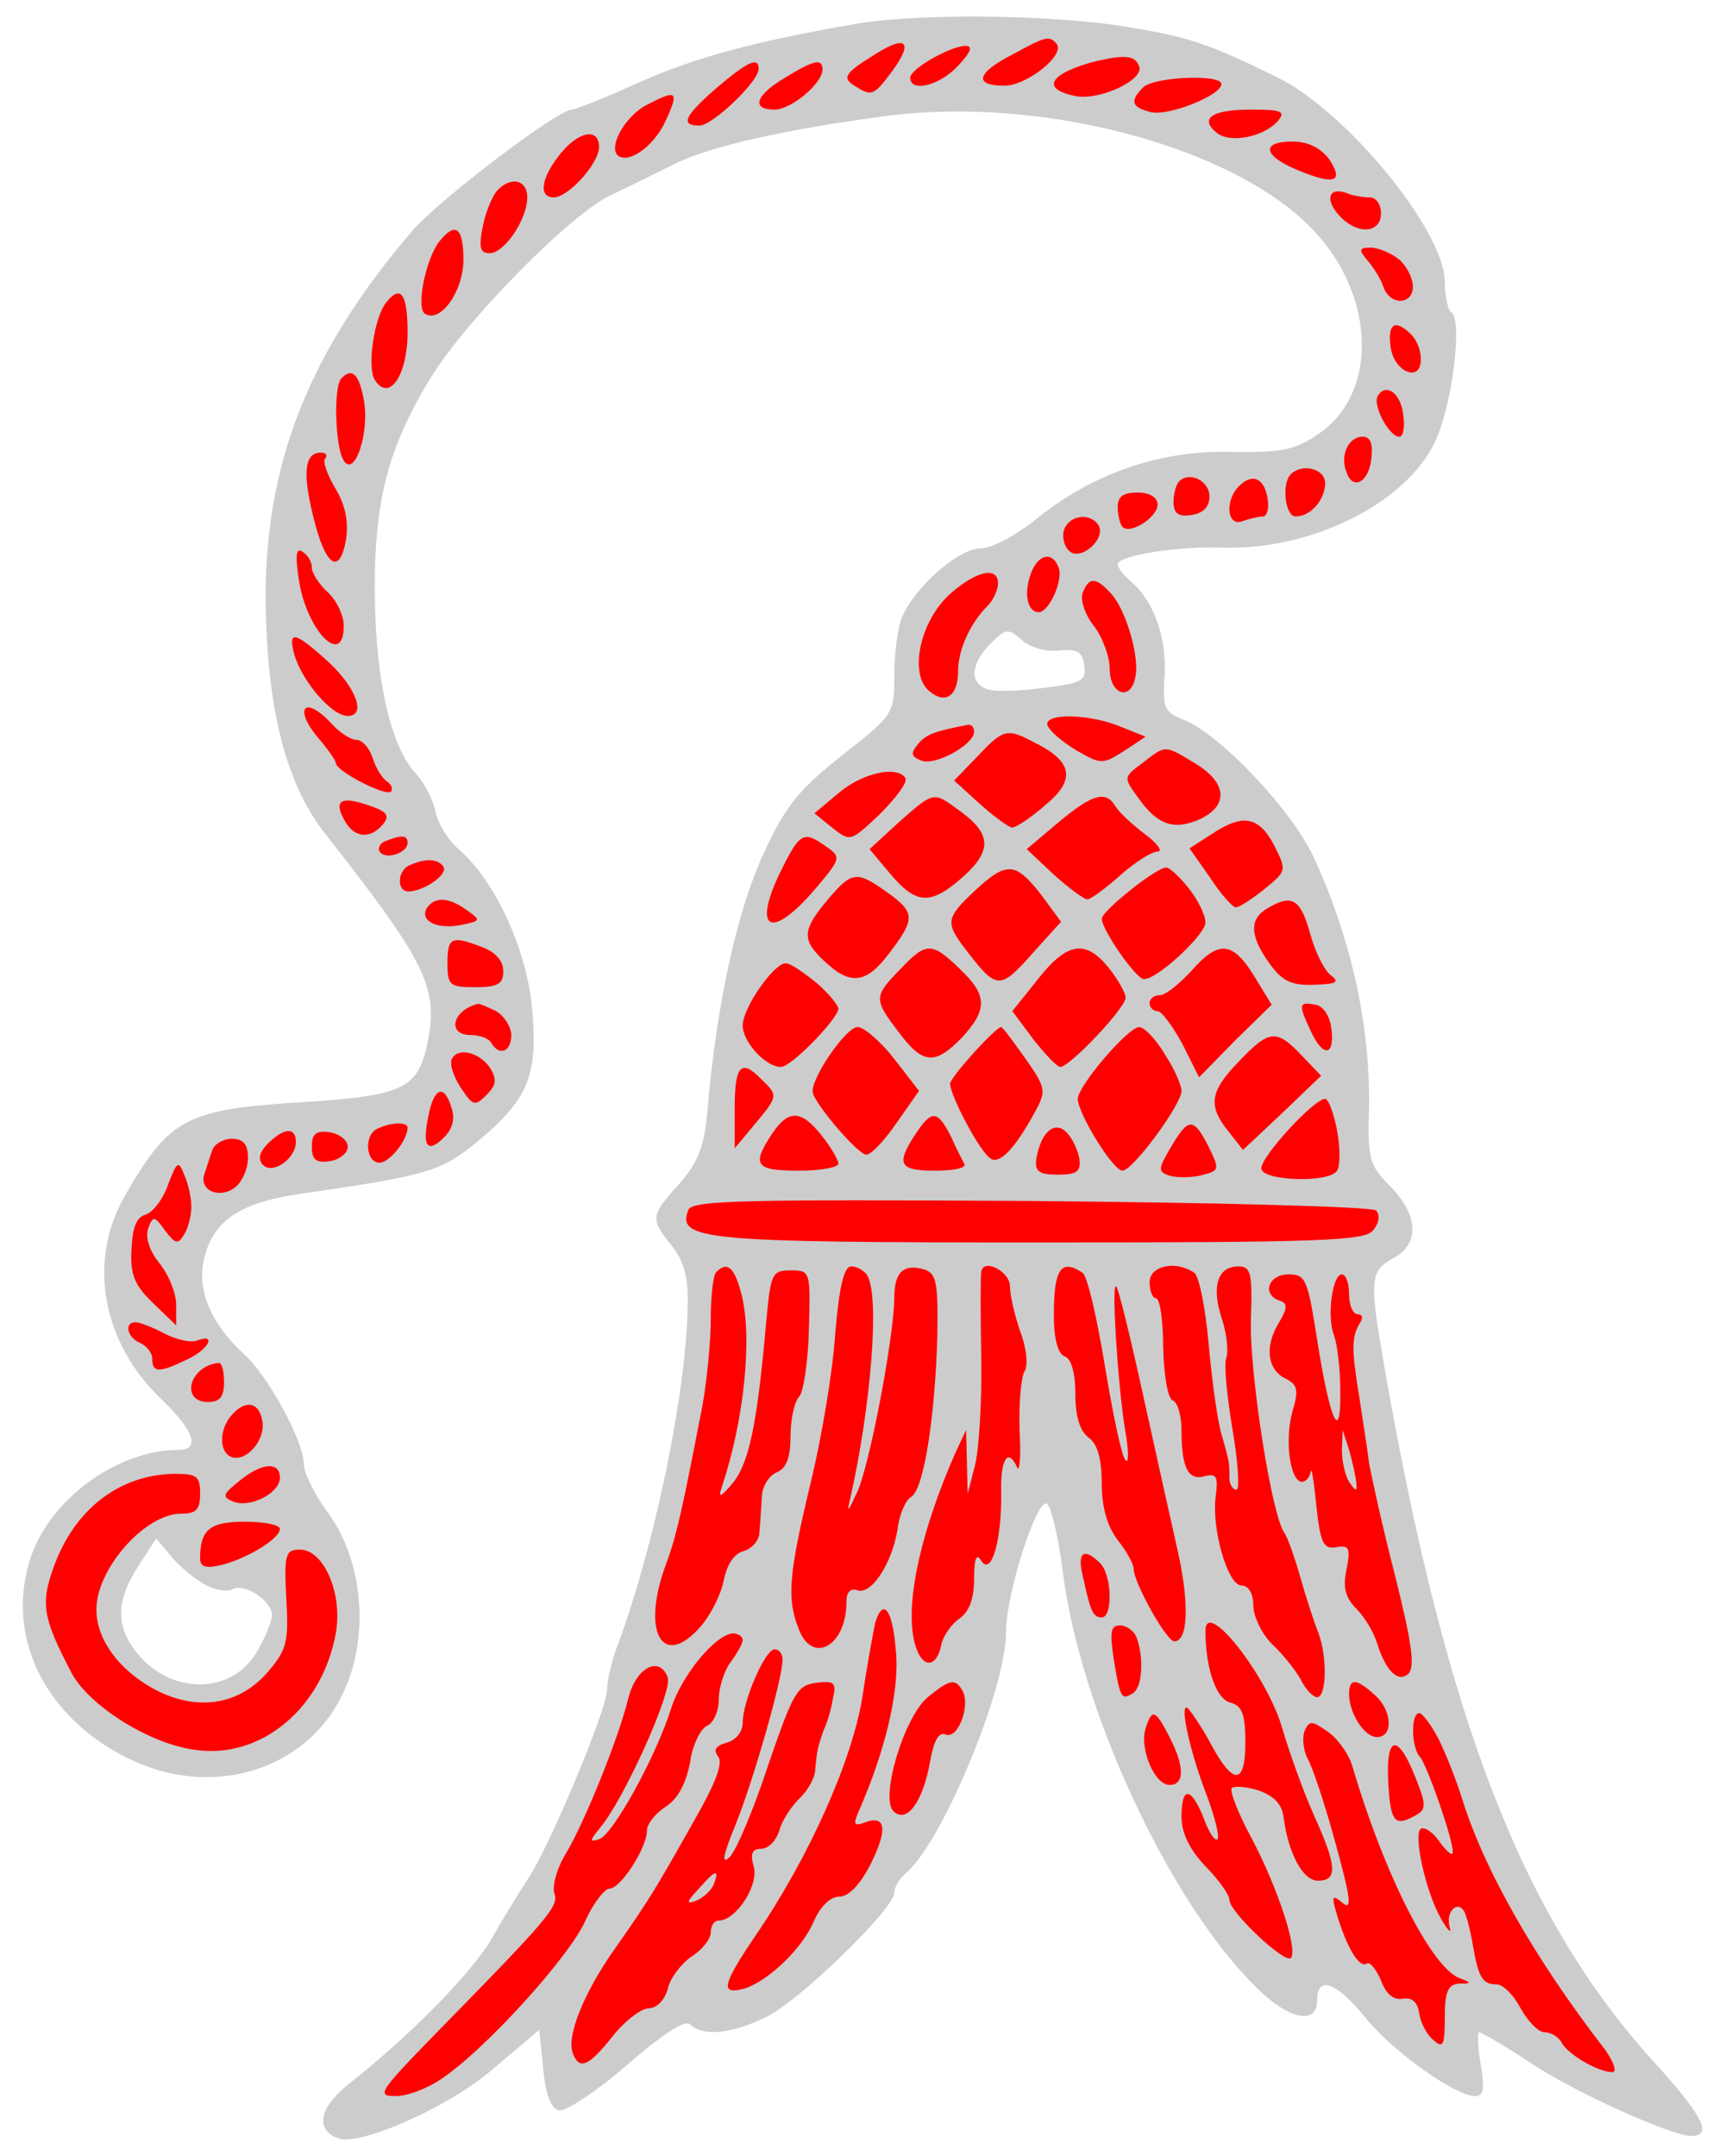 <?xml version="1.0" encoding="UTF-8" standalone="no"?>
<!DOCTYPE svg PUBLIC "-//W3C//DTD SVG 1.1//EN" "http://www.w3.org/Graphics/SVG/1.1/DTD/svg11.dtd">
<svg xmlns:dc="http://purl.org/dc/elements/1.1/" xmlns:xl="http://www.w3.org/1999/xlink" version="1.1" xmlns="http://www.w3.org/2000/svg" viewBox="46.402 60.75 234 292.5" width="234" height="292.5">

  <g id="Hawk_s_Lure_(1)" fill-opacity="1" stroke-dasharray="none" stroke="none" stroke-opacity="1" fill="#ffff00">
    <title>Hawk&apos;s Lure (1)</title>
    <g id="Hawk_s_Lure_(1): Layer 2" >
      <title>Layer 2</title>
      <g id="Group_59">
        <g id="Graphic_65">
          <path d="M 162.842 63.933 C 148.88 66.314 140.546 68.587 133.078 71.942 C 128.533 73.999 124.42 75.622 123.987 75.622 C 122.039 75.622 105.804 87.961 102.232 92.182 C 87.512 109.391 81.56 125.517 82.534 145.973 C 83.075 158.745 85.672 167.728 90.543 173.898 C 103.964 190.998 105.804 194.57 104.505 201.713 C 103.206 208.424 101.366 209.398 87.621 210.264 C 71.602 211.238 69.437 212.428 63.376 222.927 C 58.181 231.91 60.238 243.058 68.572 250.851 C 72.793 254.964 73.55 257.453 70.628 257.453 C 62.078 257.453 52.77 264.488 50.388 272.606 C 47.142 283.429 52.986 294.469 64.783 299.772 C 76.04 304.751 88.486 300.53 93.14 290.031 C 96.496 282.563 95.63 272.498 90.976 266.112 C 89.136 263.623 87.621 260.592 87.621 259.401 C 87.621 256.371 82.858 247.496 79.503 244.465 C 75.174 240.461 73.226 236.131 73.983 232.019 C 75.066 226.499 78.745 223.901 87.188 222.711 C 104.397 220.221 106.237 219.68 111.107 215.675 C 118.034 209.939 119.441 206.692 118.575 197.492 C 117.818 189.483 113.596 180.283 108.618 175.954 C 107.211 174.763 105.804 172.49 105.479 170.867 C 105.154 169.244 103.964 166.971 102.881 165.78 C 99.093 161.775 97.037 151.493 97.253 138.397 C 97.47 127.682 99.418 120.863 104.83 111.988 C 109.808 103.979 123.77 89.801 129.29 87.203 C 131.671 86.121 135.459 84.173 137.732 83.09 C 142.278 80.709 152.668 78.328 166.631 76.488 C 187.952 73.674 214.253 80.817 224.752 92.182 C 233.085 101.165 233.302 114.261 225.184 119.673 C 222.046 121.838 220.206 122.162 213.279 122.054 C 203.538 121.838 194.446 125.085 186.87 131.254 C 184.164 133.418 180.917 135.15 179.402 135.15 C 176.371 135.15 170.31 140.562 168.687 144.675 C 168.146 146.082 167.713 149.545 167.713 152.467 C 167.713 157.554 167.605 157.771 160.678 163.182 C 154.725 167.945 152.993 170.001 149.963 176.603 C 146.391 184.288 143.577 197.168 142.386 211.238 C 141.953 216.217 141.196 218.273 138.598 221.304 C 134.594 225.741 134.594 226.066 137.516 229.746 C 139.248 231.91 139.789 234.075 139.681 238.08 C 139.464 249.877 135.243 270.225 130.264 283.754 C 129.398 285.918 128.749 288.841 128.749 290.031 C 128.749 292.629 120.74 311.786 117.926 315.791 C 116.952 317.306 114.787 320.769 113.272 323.475 C 110.674 328.129 102.232 336.788 93.682 343.498 C 89.677 346.745 89.136 349.668 92.275 350.858 C 95.197 351.94 107.319 346.637 113.272 341.442 L 119.549 336.139 L 120.09 341.442 C 120.415 345.014 121.173 346.854 122.255 347.07 C 123.229 347.178 127.342 344.472 131.455 340.901 C 136.325 336.68 139.356 334.731 140.005 335.381 C 141.737 337.113 145.85 336.68 150.504 334.299 C 155.158 331.917 167.713 319.687 167.713 317.522 C 167.713 316.765 168.47 315.574 169.336 314.817 C 174.207 310.704 182.865 289.923 182.865 282.239 C 182.865 276.827 187.195 263.514 188.494 264.813 C 189.035 265.354 190.009 269.467 190.55 273.796 C 192.823 292.521 204.945 318.605 216.634 330.186 C 221.072 334.731 225.076 335.597 225.076 332.134 C 225.076 328.67 227.674 329.645 231.57 334.407 C 235.142 338.953 243.801 345.122 246.506 345.122 C 247.697 345.122 247.805 344.148 247.264 340.793 C 246.831 338.411 246.831 336.463 247.048 336.463 C 247.372 336.463 250.511 338.303 253.974 340.576 C 259.711 344.472 273.132 350.534 275.837 350.534 C 278.76 350.534 277.461 347.828 270.642 340.36 C 253 320.878 242.61 294.252 234.276 246.63 C 232.111 234.291 232.22 233.209 235.358 231.477 C 239.038 229.529 238.822 225.633 235.034 221.736 C 232.22 218.922 231.895 218.057 232.111 211.238 C 232.328 200.306 229.839 188.509 224.752 177.361 C 221.938 170.975 212.088 160.477 207.001 158.42 C 204.296 157.338 204.079 156.797 204.404 152.251 C 204.62 147.164 202.889 142.185 199.75 139.588 C 198.776 138.722 198.018 137.748 198.018 137.315 C 198.018 136.124 206.136 134.825 212.088 135.042 C 224.102 135.475 236.874 129.197 240.986 120.863 C 243.368 115.993 244.883 104.087 243.259 103.113 C 242.826 102.789 242.393 100.949 242.393 99 C 242.393 92.074 228.973 75.73 219.556 71.185 C 210.032 66.531 207.651 65.773 199.1 64.366 C 189.143 62.742 171.501 62.526 162.842 63.933 Z M 74.416 275.853 L 74.416 275.853 C 75.715 276.502 77.338 276.719 77.88 276.394 C 79.503 275.42 83.291 277.909 83.291 279.857 C 83.291 280.723 82.317 283.104 81.127 285.053 C 77.447 291.005 68.788 290.572 64.459 284.295 C 62.078 280.94 62.294 277.585 65.216 273.147 L 67.597 269.467 L 69.762 272.065 C 70.953 273.472 73.009 275.095 74.416 275.853 Z M 190.009 149.004 L 190.009 149.004 C 192.498 148.788 193.256 149.112 193.472 151.06 C 193.797 153.117 193.148 153.442 187.844 154.091 C 184.489 154.524 181.134 154.632 180.16 154.199 C 177.887 153.333 178.103 150.736 180.809 148.03 C 182.865 145.973 183.19 145.973 185.03 147.597 C 186.112 148.571 188.277 149.22 190.009 149.004 Z" fill="#cccccc"/>
        </g>
        <g id="Graphic_64">
          <path d="M 167.496 70.319 L 167.496 70.319 C 170.31 66.422 169.336 65.448 165.224 68.046 C 161.002 70.643 160.569 71.293 162.301 72.375 C 164.682 73.89 164.899 73.782 167.496 70.319 Z M 189.684 66.639 L 189.684 66.639 C 188.71 65.556 188.277 65.665 183.731 68.154 C 178.861 70.643 178.428 72.375 182.649 72.375 C 185.788 72.375 191.091 68.046 189.684 66.639 Z M 176.371 69.669 L 176.371 69.669 C 178.103 67.829 178.428 66.964 177.346 66.964 C 175.181 67.072 169.877 70.102 169.877 71.293 C 169.877 73.349 173.882 72.375 176.371 69.669 Z M 200.94 69.778 L 200.94 69.778 C 200.399 68.262 199.1 68.154 195.204 69.02 C 188.818 70.643 187.411 72.808 192.282 73.782 C 195.529 74.432 201.59 71.618 200.94 69.778 Z M 149.313 70.102 L 149.313 70.102 C 149.313 68.371 147.798 69.128 143.577 72.7 C 139.248 76.488 138.598 77.787 141.304 77.787 C 143.036 77.787 149.313 71.834 149.313 70.102 Z M 157.972 70.21 L 157.972 70.21 C 157.972 68.587 156.781 68.912 152.885 71.293 C 148.88 73.674 148.231 75.622 151.478 75.622 C 153.751 75.622 157.972 72.05 157.972 70.21 Z M 212.088 72.159 L 212.088 72.159 C 212.088 70.752 202.889 71.185 201.482 72.592 C 199.642 74.432 199.858 75.297 202.456 75.947 C 204.837 76.596 212.088 73.674 212.088 72.159 Z M 136.65 77.246 L 136.65 77.246 C 138.598 73.025 138.274 72.808 133.944 75.081 C 131.238 76.596 128.965 80.493 130.156 81.791 C 131.563 83.09 135.027 80.709 136.65 77.246 Z M 219.773 77.137 L 219.773 77.137 C 220.855 75.839 220.206 75.622 216.093 75.622 C 210.79 75.622 209.058 76.813 211.439 78.761 C 213.279 80.276 217.933 79.302 219.773 77.137 Z M 127.667 80.709 L 127.667 80.709 C 127.667 78.003 124.853 78.544 122.363 81.683 C 119.766 84.93 119.441 87.528 121.497 87.528 C 123.554 87.528 127.667 82.874 127.667 80.709 Z M 226.7 82.333 L 226.7 82.333 C 225.509 80.817 223.886 79.951 221.721 79.951 C 217.392 79.951 217.716 81.9 222.479 83.848 C 227.457 85.904 228.756 85.471 226.7 82.333 Z M 117.926 87.528 L 117.926 87.528 C 117.926 85.038 115.545 84.605 113.705 86.77 C 113.055 87.636 112.189 89.801 111.865 91.641 C 111.324 94.346 111.54 95.104 112.839 95.104 C 114.787 95.104 117.926 90.558 117.926 87.528 Z M 232.22 87.528 L 232.22 87.528 C 231.354 87.528 229.947 87.311 229.189 86.987 C 226.7 86.012 226.05 87.744 227.999 89.909 C 230.38 92.615 233.735 92.506 233.735 89.692 C 233.735 88.502 233.085 87.528 232.22 87.528 Z M 109.267 95.97 L 109.267 95.97 C 109.267 91.641 108.185 90.775 106.02 93.481 C 104.18 95.753 102.773 102.572 104.072 103.33 C 106.128 104.629 109.267 100.299 109.267 95.97 Z M 236.224 95.97 L 236.224 95.97 C 235.142 95.104 233.41 94.346 232.328 94.346 C 230.704 94.346 230.704 94.671 231.895 96.078 C 232.761 97.052 233.735 98.676 234.06 99.65 C 234.925 102.247 238.064 102.139 238.064 99.65 C 238.064 98.459 237.198 96.836 236.224 95.97 Z M 101.691 105.819 L 101.691 105.819 C 101.691 100.516 100.717 99.325 98.769 101.814 C 97.145 103.871 96.171 110.581 97.253 112.313 C 99.201 115.344 101.691 111.664 101.691 105.819 Z M 237.848 106.144 L 237.848 106.144 C 235.683 103.979 234.601 104.629 235.034 107.767 C 235.467 111.231 239.147 112.746 239.147 109.499 C 239.147 108.308 238.605 106.901 237.848 106.144 Z M 95.738 114.911 L 95.738 114.911 C 95.089 111.447 94.115 110.581 92.708 112.097 C 91.625 113.179 91.842 121.405 93.032 123.245 C 94.547 125.626 96.604 119.24 95.738 114.911 Z M 236.765 117.075 L 236.765 117.075 C 236.441 114.045 234.384 112.638 233.302 114.478 C 232.544 115.668 234.817 119.998 236.224 119.998 C 236.765 119.998 236.982 118.699 236.765 117.075 Z M 232.436 122.92 L 232.436 122.92 C 232.653 120.972 232.328 119.998 231.246 119.998 C 229.297 119.998 228.107 122.595 229.081 124.868 C 229.947 127.357 232.111 126.167 232.436 122.92 Z M 90.543 122.92 L 90.543 122.92 C 90.868 122.487 90.651 122.162 89.893 122.162 C 87.729 122.162 87.404 124.868 88.919 130.929 C 90.543 137.64 92.491 138.938 93.357 133.851 C 93.682 131.47 93.249 129.197 91.842 126.924 C 90.759 125.085 90.11 123.245 90.543 122.92 Z M 226.159 126.275 L 226.159 126.275 C 226.159 124.327 223.02 123.569 221.505 125.085 C 220.206 126.383 220.747 130.821 222.154 130.821 C 224.21 130.821 226.159 128.548 226.159 126.275 Z M 210.465 128.115 L 210.465 128.115 C 210.465 125.95 207.759 124.652 206.352 126.059 C 205.919 126.492 205.594 127.79 205.594 128.873 C 205.594 130.388 206.244 130.929 208.084 130.604 C 209.599 130.388 210.465 129.522 210.465 128.115 Z M 218.366 128.44 L 218.366 128.44 C 217.933 125.626 216.309 124.868 214.469 126.708 C 212.521 128.656 212.846 132.228 214.902 131.47 C 215.876 131.146 217.067 130.821 217.716 130.821 C 218.258 130.821 218.582 129.739 218.366 128.44 Z M 203.43 129.197 L 203.43 129.197 C 203.43 128.223 202.347 127.574 200.724 127.574 C 198.776 127.574 198.018 128.115 198.018 129.522 C 198.018 130.604 198.343 131.903 198.667 132.228 C 199.75 133.31 203.43 130.929 203.43 129.197 Z M 195.42 132.011 L 195.42 132.011 C 194.338 130.28 191.524 130.604 190.766 132.553 C 190.442 133.418 190.658 134.717 191.416 135.475 C 192.931 136.99 196.503 133.851 195.42 132.011 Z M 88.703 137.748 L 88.703 137.748 C 88.703 136.99 88.162 136.016 87.404 135.583 C 86.538 135.042 86.43 136.124 86.971 139.588 C 88.053 146.406 93.032 151.385 93.032 145.649 C 93.032 144.242 92.058 142.185 90.868 141.103 C 89.677 140.021 88.703 138.505 88.703 137.748 Z M 190.009 137.748 L 190.009 137.748 C 189.143 135.475 187.195 135.908 186.221 138.614 C 185.247 141.319 185.788 143.809 187.303 143.809 C 188.71 143.809 190.658 139.48 190.009 137.748 Z M 181.783 139.912 L 181.783 139.912 C 181.783 137.531 178.861 138.181 175.289 141.319 C 171.176 144.999 169.661 152.251 172.475 154.524 C 174.64 156.364 176.371 155.173 176.371 151.818 C 176.371 148.896 177.995 145.324 180.376 142.943 C 181.134 142.185 181.783 140.778 181.783 139.912 Z M 90.435 150.086 L 90.435 150.086 C 86.322 146.406 85.456 146.298 86.322 149.545 C 87.404 153.225 91.409 157.879 93.573 157.879 C 96.279 157.879 94.547 153.658 90.435 150.086 Z M 91.409 158.961 L 91.409 158.961 C 87.621 154.849 86.105 156.905 89.785 161.126 C 90.976 162.533 91.95 163.94 91.95 164.265 C 91.95 165.347 98.66 168.811 99.418 168.161 C 99.743 167.837 99.526 167.187 98.877 166.754 C 98.227 166.321 97.362 164.914 96.929 163.507 C 96.496 162.208 95.522 161.126 94.764 161.126 C 94.006 161.126 92.491 160.152 91.409 158.961 Z M 98.336 172.599 L 98.336 172.599 C 99.31 171.408 98.985 170.867 96.387 170.001 C 92.599 168.702 91.625 169.352 93.14 172.058 C 94.439 174.439 96.604 174.655 98.336 172.599 Z M 101.691 175.088 L 101.691 175.088 C 101.691 174.006 100.825 174.006 98.66 174.872 C 98.011 175.088 97.578 175.846 97.903 176.279 C 98.66 177.469 101.691 176.495 101.691 175.088 Z M 106.561 178.335 L 106.561 178.335 C 105.804 177.253 104.18 177.145 102.016 178.119 C 100.284 178.768 100.176 181.69 101.799 181.69 C 103.855 181.69 107.211 179.417 106.561 178.335 Z M 109.808 184.288 L 109.808 184.288 C 107.319 182.448 105.371 182.34 104.288 183.963 C 103.314 185.695 105.695 186.885 108.942 186.236 C 111.648 185.695 111.648 185.587 109.808 184.288 Z M 111.865 189.267 L 111.865 189.267 C 107.644 187.643 107.102 187.86 107.102 191.431 C 107.102 194.462 107.427 194.678 110.891 194.678 C 113.921 194.678 114.679 194.245 114.679 192.514 C 114.679 191.107 113.596 189.916 111.865 189.267 Z M 113.705 197.925 L 113.705 197.925 C 112.514 197.384 111.432 196.843 111.215 196.951 C 107.752 197.817 106.994 201.172 110.241 201.172 C 111.432 201.172 112.731 201.605 113.055 202.255 C 114.138 204.094 115.761 203.445 115.761 201.172 C 115.761 200.09 114.787 198.575 113.705 197.925 Z M 112.947 205.718 L 112.947 205.718 C 111.54 203.553 108.618 202.796 107.752 204.311 C 107.319 204.96 107.86 206.692 108.834 208.207 C 110.566 210.805 110.782 210.913 112.406 209.29 C 113.705 207.991 113.813 207.233 112.947 205.718 Z M 107.644 211.021 L 107.644 211.021 C 106.67 207.774 105.263 208.207 104.505 212.212 C 103.639 216.325 104.397 217.299 106.67 215.026 C 107.752 213.944 108.185 212.537 107.644 211.021 Z M 101.691 213.727 L 101.691 213.727 C 101.691 212.97 99.526 212.97 97.686 213.835 C 95.738 214.593 95.954 218.489 97.903 218.489 C 99.201 218.489 101.691 215.459 101.691 213.727 Z M 86.538 215.675 C 86.538 217.948 83.399 220.113 82.101 218.814 C 81.343 218.057 81.56 217.082 82.75 215.892 C 84.915 213.727 86.538 213.619 86.538 215.675 Z M 93.573 216.325 L 93.573 216.325 C 93.573 215.459 92.491 214.593 91.192 214.377 C 89.244 214.052 88.703 214.593 88.703 216.325 C 88.703 218.057 89.244 218.598 91.192 218.273 C 92.491 218.057 93.573 217.191 93.573 216.325 Z M 80.044 217.84 L 80.044 217.84 C 80.044 216 79.395 215.242 77.88 215.242 C 76.689 215.242 75.39 216 75.174 216.866 C 74.849 217.732 74.416 219.247 74.091 220.113 C 73.442 222.386 76.364 223.468 78.421 221.736 C 79.287 220.979 80.044 219.247 80.044 217.84 Z M 72.36 224.442 L 72.36 224.442 C 72.36 223.252 71.927 221.304 71.386 220.113 C 70.628 218.165 70.412 218.273 69.221 221.412 C 68.572 223.36 67.165 225.2 66.19 225.525 C 64.892 225.849 64.351 227.365 64.242 230.287 C 64.026 233.642 64.675 235.157 67.165 237.538 L 70.303 240.569 L 70.303 237.755 C 70.303 236.24 69.329 233.75 68.03 232.127 C 66.623 230.395 66.082 228.555 66.515 227.365 C 67.165 225.633 67.381 225.741 68.788 227.689 C 70.195 229.529 70.52 229.637 71.386 228.23 C 71.927 227.365 72.36 225.633 72.36 224.442 Z M 68.68 241.651 L 68.68 241.651 C 67.056 240.785 65.325 240.136 64.783 240.136 C 63.16 240.136 63.701 242.301 65.433 242.95 C 66.299 243.383 67.056 244.249 67.056 245.115 C 67.056 246.955 67.922 247.063 71.71 245.223 C 74.633 243.924 75.931 241.543 73.117 242.625 C 72.36 242.95 70.303 242.517 68.68 241.651 Z M 76.797 248.253 L 76.797 248.253 C 76.797 246.738 76.473 245.548 76.04 245.656 C 72.035 246.089 70.844 250.959 74.633 250.959 C 76.256 250.959 76.797 250.202 76.797 248.253 Z M 81.992 253.557 L 81.992 253.557 C 81.56 250.851 79.611 250.635 77.771 252.799 C 75.823 255.072 76.256 258.536 78.421 258.536 C 80.369 258.536 82.425 255.722 81.992 253.557 Z M 84.374 261.241 L 84.374 261.241 C 84.374 258.969 81.884 259.185 78.854 261.674 C 76.581 263.514 76.473 263.839 78.096 264.488 C 80.369 265.354 84.374 263.298 84.374 261.241 Z M 84.374 268.168 L 84.374 268.168 C 84.374 267.627 82.209 267.194 79.611 267.194 C 74.849 267.194 73.55 268.277 73.55 272.173 C 73.55 273.363 74.308 273.58 76.581 273.039 C 80.153 272.065 84.374 269.467 84.374 268.168 Z" fill="#ff0000"/>
        </g>
        <g id="Graphic_63">
          <path d="M 197.152 141.319 C 199.209 143.592 201.049 150.086 200.399 152.684 C 199.75 155.931 196.936 154.957 196.936 151.493 C 196.936 149.87 195.962 147.164 194.771 145.649 C 193.581 144.133 192.931 142.185 193.256 141.211 C 194.122 138.938 195.096 139.047 197.152 141.319 Z" fill="#ff0000"/>
        </g>
        <g id="Graphic_62">
          <path d="M 198.559 159.394 L 198.559 159.394 L 198.559 159.394 C 194.23 157.554 187.952 157.446 188.494 159.178 C 188.818 159.935 190.55 161.451 192.39 162.533 C 195.745 164.481 195.962 164.481 198.884 162.641 L 201.806 160.693 Z M 178.536 160.044 L 178.536 160.044 C 178.536 159.394 178.211 159.07 177.779 159.07 C 173.233 159.935 172.042 160.368 170.96 161.667 C 169.877 162.966 169.986 163.399 171.393 163.94 C 173.233 164.698 178.536 161.775 178.536 160.044 Z M 187.087 161.667 L 187.087 161.667 C 182.974 159.503 182.649 159.503 178.969 163.399 L 175.83 166.646 L 179.402 169.893 C 181.35 171.625 183.298 173.032 183.731 173.032 C 184.164 173.032 186.221 171.733 188.169 170.001 C 192.282 166.646 191.957 164.157 187.087 161.667 Z M 208.625 164.373 L 208.625 164.373 C 204.296 161.775 204.62 161.775 201.373 164.265 C 198.776 166.213 198.776 166.213 200.832 169.027 C 203.43 172.707 205.703 173.465 209.274 171.841 C 213.062 170.001 212.846 166.971 208.625 164.373 Z M 169.228 166.321 L 169.228 166.321 C 168.146 164.589 163.492 165.564 160.245 168.269 L 156.89 171.083 L 159.271 173.032 C 161.76 174.98 161.76 174.98 165.765 171.192 C 167.929 169.027 169.553 166.862 169.228 166.321 Z M 176.155 170.434 L 176.155 170.434 C 173.016 168.161 173.016 168.161 168.362 172.274 L 164.358 175.954 L 167.172 179.309 C 170.743 183.53 172.692 183.638 177.237 179.526 C 181.134 175.954 180.809 173.681 176.155 170.434 Z M 197.693 170.109 L 197.693 170.109 C 196.395 167.945 194.555 168.486 189.901 172.382 L 185.679 175.954 L 189.359 179.417 C 191.416 181.257 193.472 182.773 193.905 182.773 C 194.338 182.773 196.395 181.257 198.343 179.526 C 200.399 177.686 202.672 176.279 203.43 176.279 C 204.187 176.279 203.43 175.196 201.698 173.898 C 199.966 172.599 198.126 170.867 197.693 170.109 Z M 219.232 175.413 L 219.232 175.413 C 217.175 171.516 215.011 171.083 210.79 173.898 L 207.759 175.846 L 210.573 179.85 C 211.98 182.015 213.604 183.855 214.036 183.855 C 214.469 183.855 216.201 182.773 217.933 181.366 C 220.963 178.876 220.963 178.876 219.232 175.413 Z M 158.513 175.629 L 158.513 175.629 C 155.483 173.465 154.941 173.681 152.56 178.443 C 148.339 186.777 150.72 188.617 156.89 181.474 C 160.461 177.253 160.569 177.036 158.513 175.629 Z M 187.628 182.123 L 187.628 182.123 C 184.164 177.686 182.974 177.577 178.644 181.582 C 174.64 185.37 174.532 185.911 177.67 189.916 C 181.567 195.003 182.108 195.003 186.329 190.241 L 190.334 185.803 Z M 207.651 181.257 L 207.651 181.257 C 206.46 179.742 205.053 178.443 204.62 178.443 C 203.213 178.443 195.962 184.288 195.853 185.37 C 195.853 186.885 200.507 193.596 201.59 193.596 C 203.43 193.596 209.924 187.535 209.924 185.911 C 209.924 184.937 208.95 182.881 207.651 181.257 Z M 166.739 181.799 L 166.739 181.799 C 162.626 178.876 161.977 178.876 158.621 182.881 C 155.158 186.994 155.158 188.292 158.297 191.215 C 161.76 194.462 163.925 194.245 167.063 190.024 C 170.635 185.37 170.527 184.504 166.739 181.799 Z M 224.102 187.318 L 224.102 187.318 C 222.803 182.664 221.613 182.015 218.366 183.963 C 215.876 185.37 215.876 187.643 218.582 191.431 C 220.314 193.812 221.505 194.462 224.643 194.354 C 227.674 194.245 228.215 194.029 226.916 193.055 C 226.05 192.405 224.752 189.808 224.102 187.318 Z M 176.588 192.189 L 176.588 192.189 C 172.8 188.509 172.042 188.509 168.47 192.297 C 164.899 195.977 164.899 196.302 168.362 200.847 C 171.609 205.177 173.233 205.285 176.913 201.497 C 180.376 197.709 180.376 195.761 176.588 192.189 Z M 196.827 192.081 L 196.827 192.081 C 193.689 188.184 191.199 188.509 187.195 193.596 L 183.731 197.925 L 186.545 201.713 C 188.169 203.77 189.792 205.502 190.225 205.502 C 191.524 205.502 199.1 197.492 199.1 196.085 C 199.1 195.544 198.126 193.704 196.827 192.081 Z M 216.526 193.163 L 216.526 193.163 C 213.604 188.401 211.655 188.292 207.975 192.514 C 206.352 194.245 204.512 195.761 203.754 195.761 C 202.997 195.761 202.347 196.194 202.347 196.843 C 202.347 197.384 202.78 197.925 203.43 197.925 C 203.971 197.925 205.486 199.982 206.785 202.363 L 209.058 206.909 L 213.928 201.93 L 218.907 197.059 Z M 157.214 194.137 L 157.214 194.137 C 155.483 192.73 153.643 191.431 152.993 191.431 C 151.37 191.431 147.149 197.492 147.149 199.873 C 147.149 202.146 150.287 205.502 152.344 205.502 C 153.751 205.502 160.028 199.008 160.137 197.601 C 160.137 197.168 158.838 195.544 157.214 194.137 Z M 227.024 200.415 L 227.024 200.415 C 226.808 198.575 225.942 197.276 224.86 197.059 C 222.587 196.626 222.479 196.951 224.21 200.631 C 225.834 204.203 227.457 204.094 227.024 200.415 Z M 167.713 204.419 L 167.713 204.419 L 167.713 204.419 C 165.873 202.038 163.6 200.09 162.734 200.09 C 161.111 200.09 156.132 207.45 156.673 209.073 C 157.322 211.021 162.842 217.407 163.925 217.407 C 164.574 217.407 166.414 215.459 168.038 213.078 L 171.068 208.749 Z M 185.463 204.311 L 185.463 204.311 C 183.84 202.038 182.433 200.09 182.216 200.09 C 181.458 200.09 175.289 206.909 175.289 207.774 C 175.289 209.398 179.402 217.191 180.809 217.948 C 182 218.706 184.056 216.649 186.762 211.671 C 188.385 208.749 188.277 208.316 185.463 204.311 Z M 204.404 203.77 L 204.404 203.77 C 203.213 201.713 201.59 200.09 200.94 200.09 C 199.425 200.09 192.606 208.099 192.606 209.831 C 192.606 211.779 197.369 219.572 198.667 219.572 C 200.074 219.572 206.677 210.588 206.677 208.749 C 206.677 207.991 205.703 205.718 204.404 203.77 Z M 223.02 203.986 L 223.02 203.986 C 219.556 200.306 218.582 200.415 214.469 204.744 C 210.465 208.857 210.248 210.805 213.062 214.268 L 215.011 216.758 L 220.314 211.779 L 225.617 206.692 Z M 149.746 207.233 L 149.746 207.233 C 146.932 204.311 146.066 205.285 146.066 211.021 L 146.066 216.541 L 148.772 213.294 C 151.911 209.506 152.019 209.398 149.746 207.233 Z M 227.782 214.16 L 227.782 214.16 C 227.349 211.779 226.591 209.831 226.159 209.831 C 224.643 209.831 217.5 217.624 217.5 219.247 C 217.5 220.979 226.7 221.304 227.782 219.572 C 228.215 218.922 228.215 216.433 227.782 214.16 Z M 157.864 214.81 L 157.864 214.81 C 155.05 211.238 153.318 211.238 151.045 214.701 C 148.339 218.814 148.88 219.572 154.725 219.572 C 157.755 219.572 160.137 219.139 160.137 218.598 C 160.137 218.165 159.162 216.433 157.864 214.81 Z M 175.397 214.918 L 175.397 214.918 C 173.557 211.346 172.8 211.238 170.527 214.701 C 167.929 218.706 168.362 219.572 173.233 219.572 C 175.614 219.572 177.454 219.247 177.237 218.706 C 177.021 218.273 176.155 216.649 175.397 214.918 Z M 192.823 217.948 L 192.823 217.948 C 192.606 216.758 191.849 215.134 191.091 214.377 C 189.468 212.753 187.628 214.268 186.978 217.948 C 186.762 219.68 187.303 220.113 189.901 220.113 C 192.498 220.113 193.039 219.68 192.823 217.948 Z M 210.357 216.325 L 210.357 216.325 C 208.3 212.32 207.651 212.32 205.27 216.325 C 203.538 219.247 203.43 219.68 204.945 220.221 C 205.919 220.546 207.867 220.546 209.274 220.221 C 211.872 219.572 211.872 219.464 210.357 216.325 Z M 233.085 224.983 L 233.085 224.983 C 232.544 224.442 211.439 223.901 186.221 223.685 C 147.798 223.468 140.33 223.576 139.789 224.875 C 138.165 228.988 141.629 229.313 187.303 229.313 C 225.617 229.313 231.462 229.096 232.653 227.689 C 233.518 226.607 233.627 225.633 233.085 224.983 Z" fill="#ff0000"/>
        </g>
        <g id="Graphic_61">
          <path d="M 147.04 236.564 C 146.066 232.668 145.092 231.802 143.577 233.317 C 143.144 233.642 142.819 236.564 142.819 239.703 C 142.819 242.842 142.278 248.037 141.737 251.176 C 138.923 265.787 138.165 269.142 136.758 272.931 C 133.403 281.914 136.109 287.217 141.196 281.697 C 142.711 280.074 144.118 277.26 144.551 275.312 C 144.984 273.039 145.958 271.524 147.257 271.199 C 148.339 270.874 149.422 269.792 149.422 268.601 C 149.53 267.519 149.638 265.462 149.746 263.947 C 149.746 262.432 150.72 260.917 151.803 260.484 C 153.101 259.943 153.643 258.427 153.643 255.505 C 153.643 253.232 154.184 250.851 154.833 250.202 C 155.374 249.661 156.024 245.548 156.132 241.11 C 156.348 233.209 156.348 233.101 153.643 233.101 C 151.045 233.101 150.937 233.534 150.287 240.677 C 149.097 253.99 148.014 259.185 145.85 261.891 C 144.118 263.947 143.793 264.055 144.335 262.432 C 147.365 253.34 148.447 242.409 147.04 236.564 Z M 164.033 233.75 C 163.6 233.101 162.626 232.56 161.868 232.56 C 160.894 232.56 160.245 235.266 159.704 241.651 C 159.379 246.738 157.864 255.83 156.348 261.999 C 153.426 274.229 153.101 277.585 154.725 281.697 C 156.565 286.676 161.219 284.079 161.219 278.126 C 161.219 276.719 161.76 276.178 162.734 276.502 C 164.574 277.152 167.388 272.931 168.146 268.277 C 168.362 266.328 169.228 264.272 169.986 263.839 C 171.717 262.865 173.233 253.124 173.557 241.976 C 173.666 234.833 173.449 233.534 171.826 232.993 C 169.012 232.127 167.713 233.317 167.713 236.781 C 167.713 241.868 164.358 259.726 162.626 263.298 C 161.435 265.895 161.219 266.112 161.76 263.947 C 164.574 251.392 165.765 236.564 164.033 233.75 Z M 183.407 235.266 C 183.407 233.209 179.727 231.369 179.51 233.317 C 179.402 233.75 179.402 239.054 179.51 245.006 C 179.618 250.959 179.186 257.562 178.644 259.618 L 177.67 263.406 L 177.562 259.077 L 177.454 254.747 L 175.939 257.994 C 171.393 268.385 169.336 277.585 170.31 282.888 C 171.068 287.001 173.341 287.542 174.099 283.862 C 174.315 282.78 175.397 281.156 176.48 280.399 C 177.887 279.425 178.536 277.693 178.536 274.987 C 178.536 272.173 178.861 271.415 179.51 272.498 C 180.917 274.662 182.324 269.575 182.216 263.081 C 182.108 258.644 183.19 257.129 184.381 259.834 C 184.705 260.592 184.922 258.319 184.705 254.747 C 184.597 251.176 184.922 247.604 185.355 246.846 C 185.896 246.089 185.679 243.708 184.814 241.435 C 184.056 239.27 183.407 236.456 183.407 235.266 Z M 193.256 233.426 C 190.334 231.477 189.359 232.884 189.359 239.162 C 189.359 242.409 189.901 244.465 190.875 244.79 C 191.741 245.115 192.282 247.063 192.282 249.985 C 192.282 253.016 192.931 254.964 194.122 255.83 C 195.312 256.696 195.853 258.752 195.853 261.999 C 195.853 265.246 196.611 267.844 198.018 269.684 C 199.209 271.199 200.183 272.931 200.183 273.58 C 200.183 275.42 204.62 283.429 205.703 283.429 C 207.543 283.429 207.759 278.45 206.244 271.524 C 205.378 267.627 203.213 257.994 201.482 250.093 C 199.75 242.192 198.126 235.482 197.802 235.266 C 197.152 234.616 198.018 248.47 198.992 254.531 C 199.533 257.453 199.533 259.401 199.1 258.86 C 198.559 258.427 197.369 252.583 196.286 246.089 C 195.204 239.487 193.905 233.858 193.256 233.426 Z M 208.408 233.426 C 205.919 231.694 202.347 232.451 202.347 234.724 C 202.347 235.915 202.78 236.889 203.213 236.889 C 203.754 236.889 204.187 239.92 204.187 243.599 C 204.296 247.496 204.837 250.526 205.486 250.743 C 206.136 250.959 206.677 252.799 206.677 254.747 C 206.677 259.834 207.543 261.674 209.815 261.025 C 211.439 260.592 211.655 261.133 211.331 263.623 C 210.681 268.06 212.954 275.853 214.794 275.853 C 215.768 275.853 216.418 276.935 216.418 278.559 C 216.418 280.074 217.608 282.455 218.907 283.754 C 220.314 285.053 222.046 287.217 222.803 288.516 C 223.453 289.923 224.535 291.005 225.076 291.005 C 226.375 291.005 226.483 285.377 225.184 282.13 C 224.643 280.723 223.561 277.476 222.803 274.771 C 222.046 272.065 221.072 269.359 220.639 268.709 C 218.907 266.437 215.876 246.955 216.093 239.811 C 216.309 233.426 216.093 232.56 214.361 232.56 C 211.547 232.56 210.681 235.374 212.197 239.811 C 212.846 241.868 213.062 244.141 212.738 245.006 C 212.413 245.872 212.846 250.202 213.604 254.747 C 214.361 259.185 214.578 262.865 214.145 262.865 C 213.604 262.865 213.171 262.107 213.171 261.241 C 213.171 259.077 213.171 259.077 212.088 255.289 C 211.547 253.449 210.79 247.929 210.357 243.058 C 209.924 238.188 209.058 233.858 208.408 233.426 Z M 225.076 242.517 C 223.777 234.291 223.561 233.642 221.18 233.642 C 218.474 233.642 217.5 236.348 219.989 237.214 C 221.072 237.538 221.072 238.188 219.989 240.028 C 217.933 243.275 218.258 246.414 220.639 247.712 C 222.479 248.578 222.587 249.336 221.721 252.258 C 220.639 256.154 221.396 261.783 223.02 261.783 C 223.561 261.783 224.102 261.133 224.21 260.376 C 224.319 259.726 224.643 261.783 224.968 265.03 C 225.509 270.116 225.942 270.982 227.674 270.658 C 229.406 270.333 229.622 270.766 229.081 273.58 C 228.54 276.069 228.864 277.476 230.38 278.992 C 231.57 280.182 232.761 282.239 233.194 283.646 C 234.384 287.434 236.008 289.057 237.415 287.867 C 238.389 287.001 237.956 283.754 235.683 274.662 C 233.951 267.952 232.436 261.025 232.111 259.185 C 231.895 257.345 231.246 253.34 230.813 250.418 C 229.73 243.816 229.73 242.192 230.813 240.352 C 231.354 239.595 231.246 239.054 230.596 239.054 C 229.947 239.054 229.406 237.863 229.406 236.348 C 229.406 234.833 228.973 233.642 228.431 233.642 C 227.133 233.642 226.375 239.378 227.349 241.868 C 227.782 243.058 228.215 246.305 228.215 249.336 C 228.323 256.912 226.808 253.557 225.076 242.517 Z M 195.637 272.822 C 193.472 270.658 192.498 271.307 193.256 274.446 C 194.338 279.425 194.663 280.182 195.853 280.182 C 197.369 280.182 197.26 274.446 195.637 272.822 Z M 167.929 284.728 C 167.496 279.1 166.198 277.368 165.115 280.94 C 164.899 282.022 164.033 286.568 163.384 291.005 C 161.977 299.664 156.132 312.76 148.88 323.367 C 144.335 330.077 144.01 331.485 147.473 330.51 C 150.72 329.428 155.374 324.991 156.89 321.202 C 157.755 319.362 159.054 318.064 160.245 318.064 C 161.544 318.064 163.059 316.44 164.466 313.734 C 166.847 308.972 166.631 306.916 163.708 307.998 C 162.301 308.539 162.085 308.323 162.842 306.591 C 166.522 298.257 168.47 290.031 167.929 284.728 Z M 220.314 295.118 C 218.258 288.083 210.032 277.585 209.924 281.914 C 209.924 287.001 211.331 291.33 213.387 291.763 C 214.902 292.196 215.335 293.387 215.335 297.175 C 215.335 302.911 213.712 303.019 210.681 297.391 C 209.599 295.335 208.192 293.278 207.651 292.629 C 206.244 291.114 207.651 298.041 210.14 304.426 C 211.222 307.349 211.872 309.946 211.547 310.271 C 211.222 310.596 210.357 309.297 209.707 307.457 C 207.975 303.127 206.677 303.019 206.677 307.24 C 206.677 309.405 207.759 311.678 209.924 313.951 C 211.764 315.791 213.171 317.847 213.171 318.497 C 213.171 320.12 220.639 327.155 221.505 326.398 C 222.479 325.315 219.881 317.198 216.201 310.163 C 214.361 306.807 213.171 303.669 213.495 303.344 C 213.82 303.019 215.444 303.127 217.175 303.669 C 219.232 304.426 220.314 305.509 220.53 307.349 C 221.18 312.219 223.128 315.899 225.184 315.899 C 227.89 315.899 227.782 313.951 224.643 307.024 C 223.236 303.885 221.288 298.474 220.314 295.118 Z M 200.616 282.996 C 200.291 282.022 199.209 281.264 198.343 281.264 C 197.044 281.264 196.936 282.13 197.477 285.81 C 198.343 291.222 198.559 291.438 200.074 290.464 C 201.373 289.707 201.59 285.702 200.616 282.996 Z M 147.149 283.213 C 147.149 282.78 146.499 282.347 145.85 282.347 C 143.469 282.455 138.815 288.083 137.408 292.629 C 135.351 299.123 129.507 309.73 127.667 310.271 C 126.368 310.704 126.368 310.487 127.775 308.756 C 131.022 304.967 137.732 290.031 136.975 288.3 C 135.892 285.377 132.754 286.893 131.671 291.005 C 130.373 296.417 125.827 307.673 123.229 312.111 C 121.93 314.167 121.281 316.657 121.606 317.631 C 122.255 319.362 120.848 320.986 104.938 337.221 C 97.794 344.581 97.47 345.122 100.067 345.122 C 101.691 345.122 104.505 344.039 106.345 342.741 C 112.298 338.736 123.446 326.398 125.719 321.527 C 126.801 319.038 128.424 316.981 129.074 316.981 C 130.589 316.981 134.161 311.461 134.161 309.08 C 134.161 308.214 135.351 306.699 136.758 305.833 C 138.382 304.751 139.464 302.695 140.005 299.881 C 140.33 297.499 141.412 295.335 142.278 294.902 C 143.144 294.577 143.902 292.954 143.902 291.33 C 143.902 289.707 144.659 287.326 145.525 286.243 C 146.391 285.053 147.149 283.754 147.149 283.213 Z M 152.56 285.918 C 152.56 285.161 152.127 284.511 151.478 284.511 C 150.179 284.511 147.149 291.547 147.149 294.469 C 147.149 295.768 146.175 296.85 144.984 297.175 C 143.469 297.608 143.144 298.149 143.793 299.015 C 144.551 299.881 143.469 302.695 140.546 307.782 C 135.135 317.414 134.377 318.605 129.831 325.099 C 125.61 331.052 123.229 337.004 124.095 339.277 C 124.961 341.658 126.26 341.117 129.507 337.004 C 131.13 334.948 133.403 333.216 134.377 333.216 C 135.459 333.216 136.542 332.134 136.975 330.619 C 137.299 329.103 138.815 327.155 140.222 326.181 C 141.629 325.315 142.819 323.8 142.819 322.934 C 142.819 322.068 143.252 321.311 143.902 321.311 C 146.175 321.311 149.313 316.657 148.664 314.059 C 148.123 312.219 148.447 311.57 149.638 311.57 C 150.612 311.57 151.694 310.487 152.127 309.08 C 152.452 307.782 153.751 305.833 154.833 304.751 C 156.024 303.669 156.998 301.829 156.998 300.746 C 157.214 298.365 157.322 297.716 158.188 295.335 C 158.621 294.469 159.162 292.629 159.379 291.222 C 159.92 289.057 159.595 288.733 157.106 289.057 C 154.508 289.382 153.967 290.464 150.612 300.205 C 148.664 306.158 146.283 311.786 145.417 312.652 C 144.226 313.843 144.443 312.544 146.175 308.323 C 148.664 302.153 152.56 288.408 152.56 285.918 Z M 176.913 290.031 C 175.939 288.408 175.181 288.624 172.259 291.005 C 169.012 293.711 165.765 304.643 167.605 306.483 C 169.445 308.214 171.609 305.184 172.583 299.664 C 173.125 296.742 173.774 295.659 174.748 296.092 C 176.48 296.634 178.103 291.871 176.913 290.031 Z M 232.869 290.681 C 230.38 288.408 229.406 288.408 229.406 290.572 C 229.406 293.17 231.462 296.417 233.194 296.417 C 235.467 296.417 235.25 292.737 232.869 290.681 Z M 205.053 296.417 C 203.105 292.629 202.672 292.521 201.806 295.226 C 200.94 297.932 202.997 302.911 205.053 302.911 C 207.11 302.911 207.11 300.422 205.053 296.417 Z M 241.528 296.634 C 240.554 294.794 239.363 293.17 238.93 293.17 C 237.739 293.17 237.848 297.932 239.038 299.123 C 240.012 300.313 243.476 310.163 243.476 312.003 C 243.476 312.652 242.718 312.003 241.744 310.704 C 240.878 309.405 239.688 308.539 239.147 308.864 C 238.064 309.513 239.796 317.522 241.961 321.202 C 242.826 322.718 243.368 323.151 243.043 322.176 C 242.502 320.228 244.017 318.497 244.991 320.012 C 245.316 320.553 245.857 322.609 246.182 324.558 C 246.939 328.995 247.48 329.969 249.429 329.969 C 250.294 329.969 251.702 331.376 252.676 333.216 C 253.65 334.948 255.057 336.463 255.923 336.463 C 256.788 336.463 257.871 337.113 258.304 337.978 C 259.278 339.602 263.282 341.875 265.122 341.875 C 265.772 341.875 265.339 340.576 264.148 338.844 C 254.516 326.398 247.589 314.167 244.666 304.535 C 243.909 302.153 242.502 298.582 241.528 296.634 Z M 229.839 300.313 C 229.297 298.582 227.782 296.525 226.483 295.659 C 224.319 294.144 223.994 294.144 223.345 295.659 C 223.02 296.634 223.236 298.257 223.777 299.339 C 224.427 300.422 226.159 305.617 227.566 310.812 C 229.622 318.28 229.839 320.012 228.54 318.93 C 227.133 317.739 227.024 317.955 227.674 320.228 C 228.973 324.666 230.704 327.805 231.787 327.155 C 232.22 326.83 233.085 327.913 233.735 329.428 C 234.384 331.268 235.467 332.134 236.657 331.917 C 237.956 331.701 238.714 332.35 238.93 333.974 C 239.147 335.273 240.012 336.896 240.878 337.546 C 242.177 338.736 242.393 338.195 242.393 334.407 C 242.393 330.943 242.826 329.969 244.342 329.861 C 246.073 329.861 246.073 329.753 244.342 329.103 C 240.554 327.588 234.168 315.033 229.839 300.313 Z M 238.389 301.829 C 235.791 295.335 234.168 296.309 234.817 303.993 C 235.142 307.89 235.791 308.431 238.064 307.24 C 239.904 306.266 240.012 305.942 238.389 301.829 Z M 228.431 257.453 L 228.431 257.453 L 228.54 254.747 L 229.406 257.453 C 229.839 258.969 230.271 260.917 230.38 261.783 C 230.488 263.19 230.38 263.19 229.406 261.783 C 228.864 260.917 228.431 258.969 228.431 257.453 Z M 141.196 316.981 L 141.196 316.981 C 143.469 314.384 144.01 314.276 143.252 316.332 C 142.928 317.198 141.845 318.172 140.871 318.605 C 139.464 319.146 139.464 318.821 141.196 316.981 Z" fill="#ff0000"/>
        </g>
        <g id="Graphic_60">
          <path d="M 73.55 263.406 C 73.55 265.571 73.009 266.112 70.953 266.112 C 66.082 266.112 59.48 273.58 59.48 279.1 C 59.48 283.104 62.402 287.109 66.948 289.707 C 72.901 293.062 78.854 292.196 82.858 287.434 C 85.348 284.511 85.564 283.321 85.239 277.585 C 84.915 271.632 85.131 270.982 87.079 270.982 C 90.326 270.982 92.924 276.935 91.95 282.347 C 90.11 292.521 81.776 299.448 72.901 298.149 C 66.732 297.391 58.289 292.088 56.017 287.542 C 52.228 280.29 51.904 278.342 53.635 273.472 C 56.45 265.571 62.511 260.808 70.087 260.7 C 73.117 260.7 73.55 261.025 73.55 263.406 Z" fill="#ff0000"/>
        </g>
      </g>
    </g>
  </g>
</svg>
